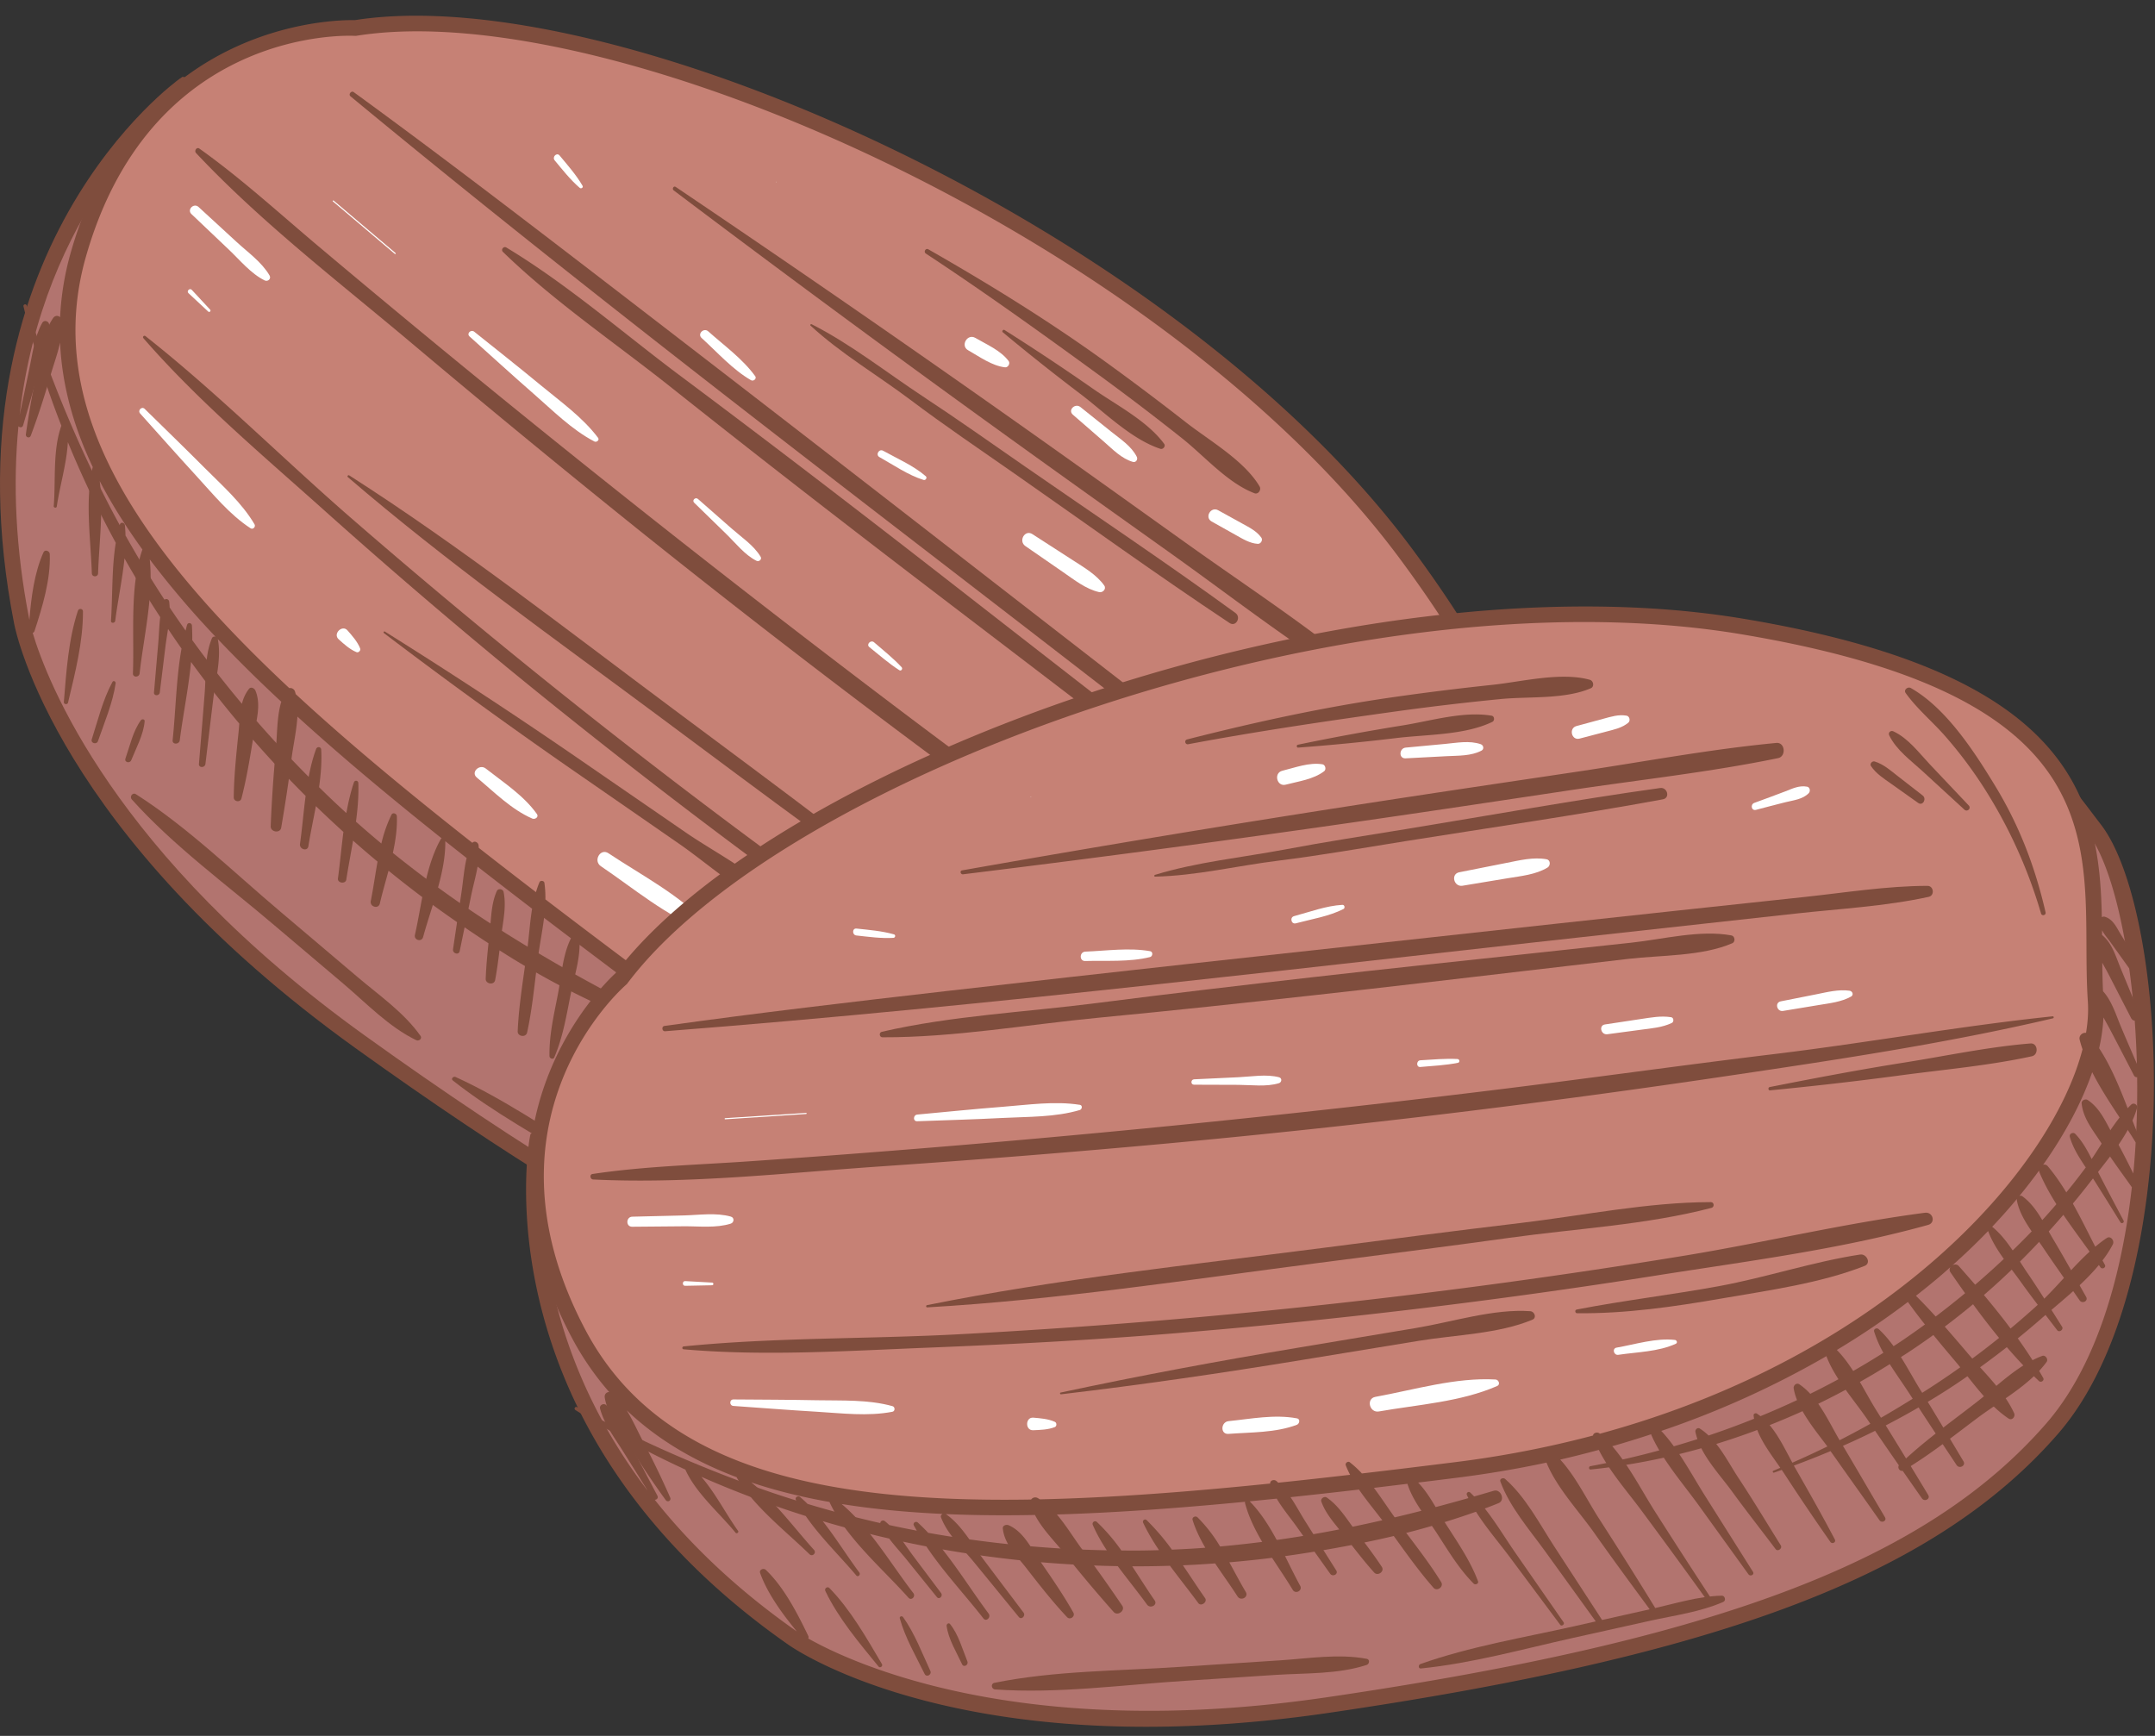 <svg xmlns="http://www.w3.org/2000/svg" xmlns:xlink="http://www.w3.org/1999/xlink" width="72" height="58" viewBox="0 0 72 58"><rect x="0" y="0" width="72" height="58" fill="#333333" stroke="none"/><defs><path id="7zlqc" d="M996.726 1379.794s1.305 6.838 11.313 14.024c10.008 7.187 17.2 10.75 23.81 10.183 6.608-.567 14.54-10.023 14.917-13.427.378-3.404 1.133-5.484-8.686-14.373-9.82-8.888-35.929-14.355-35.929-14.355s-7.88 5.467-5.425 17.948"/><path id="7zlqd" d="M1038.26 1376.005c-9.76-8.834-35.79-14.362-36.051-14.417l-.11-.023-.093.064c-.08.055-7.99 5.71-5.533 18.213.055.284 1.44 7.023 11.418 14.188 10.046 7.214 16.745 10.29 22.584 10.29.471 0 .938-.02 1.4-.06 6.568-.563 14.743-9.94 15.155-13.659l.052-.448c.382-3.232.657-5.567-8.823-14.148m8.312 14.086l-.052.452c-.206 1.863-3.093 6.04-6.786 9.206.135-.434.273-.867.381-1.308.123-.502.34-1.005.225-1.518-.021-.092-.162-.14-.225-.06-.325.413-.348.945-.455 1.452-.12.573-.19 1.153-.278 1.73-2.374 1.965-5.047 3.48-7.544 3.694-6.042.52-12.89-2.418-23.64-10.135-8.424-6.049-10.64-11.898-11.104-13.457.027-.01.05-.03.06-.062.26-.794.545-1.732.51-2.575-.005-.101-.16-.165-.21-.056-.303.674-.411 1.5-.471 2.258-.474-2.418-.548-4.57-.366-6.469.044.048.134.05.157-.033l.517-1.78c.15-.517.362-1.04.352-1.583-.003-.12-.169-.172-.23-.063-.263.473-.325 1.035-.436 1.56l-.32 1.522c.789-6.817 4.904-10.235 5.562-10.74 1.894.408 26.372 5.828 35.698 14.268 9.28 8.4 9.018 10.622 8.655 13.697"/><path id="7zlqe" d="M1007.867 1359.933s-6.987-.379-9.253 7.564 6.61 15.13 17.939 23.64c11.33 8.51 23.227 7.186 26.247 3.593 3.022-3.594 8.31-6.241.19-17.21-8.12-10.969-26.814-18.911-35.123-17.587"/><path id="7zlqa" d="M996.864 1359.526h50.689v43.315h-50.689z"/><path id="7zlqg" d="M1044.897 1392.859c2.668-2.885 4.969-6.492-1.693-15.491-7.948-10.738-26.637-19.063-35.349-17.695-.518-.014-7.268-.026-9.488 7.755a9.537 9.537 0 0 0-.359 2.171c-.063-.062-.17-.064-.233.028-.345.498-.411 1.194-.537 1.781a29.174 29.174 0 0 0-.373 2.1c-.015.108.126.152.165.045.248-.666.464-1.337.66-2.02.101-.35.238-.719.317-1.088.062 1.4.438 2.782 1.093 4.162l-.007.017c-.257 1.103-.061 2.406-.025 3.53.005.135.204.135.209 0 .031-.976.182-2.085.054-3.082.395.762.874 1.523 1.427 2.288-.433 1.233-.267 2.848-.317 4.138-.006.147.209.14.224 0 .128-1.175.47-2.592.338-3.808a30.465 30.465 0 0 0 2.198 2.584c-.045-.012-.097 0-.117.045-.242.57-.197 1.22-.245 1.833-.061.79-.127 1.581-.192 2.372-.011.14.2.136.217 0 .09-.742.177-1.483.268-2.224.077-.633.27-1.317.145-1.946a48.48 48.48 0 0 0 2.121 2.092c-.154.514-.133 1.114-.184 1.629a47.626 47.626 0 0 0-.17 2.53c-.009.198.317.25.351.048.13-.76.248-1.516.342-2.28.053-.437.17-.944.2-1.43 1.454 1.323 3.071 2.675 4.82 4.068a.071.071 0 0 0-.032.03c-.519.92-.63 2.173-.862 3.194-.041.177.225.252.273.075.272-1.006.759-2.153.741-3.205l.714.564c-.09.372-.116.77-.172 1.142l-.283 1.904c-.021.144.192.21.223.062l.387-1.876c.064-.31.155-.628.21-.946.594.463 1.203.933 1.822 1.407-.072.437-.1.888-.156 1.314-.118.921-.285 1.851-.326 2.78-.008.179.276.22.315.042.18-.824.253-1.678.364-2.514.058-.428.147-.872.202-1.316l.899.682c-.281.562-.318 1.262-.437 1.873-.133.688-.293 1.36-.281 2.065.001.078.125.126.16.043.295-.688.41-1.42.557-2.151.107-.529.286-1.072.288-1.612l1.038.782a35.076 35.076 0 0 0 2.51 1.72c-.337.843-.346 1.937-.48 2.801-.163 1.053-.3 2.108-.441 3.164-.013.1.155.122.176.024.244-1.13.486-2.258.705-3.392.142-.732.42-1.57.44-2.35.382.23.766.45 1.153.663-.239.77-.277 1.65-.377 2.43-.16 1.24-.33 2.48-.506 3.719-.014.092.125.136.144.04.214-1.136.431-2.27.662-3.401.163-.801.439-1.709.485-2.562.402.214.807.418 1.213.615-.005.009-.012.016-.015.026-.314.867-.358 1.876-.488 2.788-.134.937-.268 1.875-.4 2.813-.016.106.142.156.165.045l.602-2.92c.174-.843.442-1.732.455-2.598a30.68 30.68 0 0 0 5.702 2.038c-.322.758-.349 1.726-.487 2.513-.18 1.04-.345 2.084-.51 3.127-.023.149.196.217.23.064.244-1.077.487-2.154.713-3.235.158-.75.46-1.589.45-2.375a26.75 26.75 0 0 0 2.821.497c-.124.848-.181 1.7-.237 2.554-.055.843-.223 1.755-.044 2.587.03.14.218.117.259 0 .266-.76.218-1.64.266-2.437.053-.888.111-1.775.092-2.665.375.04.75.071 1.123.094.125.007.248.01.373.017a.143.143 0 0 0-.121.121c-.253 1.533-.464 3.117-.393 4.672.005.098.15.125.177.023.383-1.506.5-3.097.56-4.648.004-.09-.063-.146-.138-.165a21.2 21.2 0 0 0 1.654.005c-.263.601-.292 1.305-.388 1.95-.1.679-.17 1.36-.248 2.041-.012.113.175.137.198.027.145-.708.297-1.414.418-2.126.104-.618.29-1.263.219-1.887 0-.005-.003-.009-.004-.013.424-.02.84-.051 1.246-.095a.125.125 0 0 0-.043.038c-.324.498-.363 1.192-.466 1.773-.122.693-.224 1.39-.337 2.085-.025.154.198.223.238.066.184-.727.38-1.452.55-2.182.132-.565.344-1.134.247-1.712a.1.1 0 0 0-.068-.082c.365-.042.722-.094 1.069-.155a.181.181 0 0 0-.04.06c-.442 1.144-.51 2.483-.73 3.687-.019.107.137.154.166.045.315-1.196.823-2.447.909-3.686.005-.076-.03-.125-.08-.15 1.263-.24 2.391-.608 3.326-1.086-.268.87-.393 1.837-.574 2.664-.025.115.132.155.173.048.372-.97.923-2.062 1.123-3.127.304-.198.575-.413.817-.639-.041.147-.079.296-.12.441-.16.553-.325 1.104-.489 1.656-.046.155.183.212.238.065.19-.507.377-1.015.572-1.52.158-.41.381-.84.395-1.284.207-.235.423-.468.644-.703-.042.146-.078.294-.12.433a775.2 775.2 0 0 0-.47 1.57c-.06.199.23.268.302.084.202-.51.403-1.022.604-1.534.155-.397.373-.794.32-1.223l.11-.116c-.046.155-.052.33-.076.493l-.149 1.021c-.032.223.295.326.346.096l.232-1.07c.06-.273.169-.54.026-.798a.116.116 0 0 0-.083-.058m-1.03.335c-.426.447-.866.908-1.262 1.379a4.471 4.471 0 0 1-.767.707c-.07-.095-.24-.104-.308.012a3.94 3.94 0 0 0-.157.303c-3.552 2.175-11.757 2.84-20.51-1.972v-.009c-.01-.095-.135-.167-.207-.105a34.988 34.988 0 0 1-3.941-2.571 391.11 391.11 0 0 1-2.493-1.888 3.485 3.485 0 0 0-.033-.553c-.011-.073-.134-.09-.164-.022-.047.108-.084.22-.118.333-.651-.499-1.29-.993-1.911-1.48l-.006-.086c-.012-.098-.14-.165-.207-.081-2.182-1.717-4.17-3.366-5.904-4.97-.007-.03-.014-.06-.024-.088a.167.167 0 0 0-.19-.112c-5.33-4.982-8.183-9.549-6.794-14.416 2.004-7.03 7.69-7.381 8.805-7.381.097 0 .16.003.182.004l.028.001.027-.004c8.565-1.364 27.012 6.871 34.87 17.49 6.94 9.375 3.963 12.494 1.084 15.51"/><path id="7zlqh" d="M1033.805 1395.857c-2.168-1.612-4.527-3.002-6.752-4.54a215.26 215.26 0 0 1-6.486-4.663 223.952 223.952 0 0 1-12.845-10.353c-2.298-1.999-4.471-4.183-6.86-6.07-.049-.038-.111.022-.07.07 1.77 2.035 3.874 3.817 5.884 5.61a198.257 198.257 0 0 0 6.276 5.397 215.322 215.322 0 0 0 12.893 9.782c2.51 1.761 5.051 3.666 7.75 5.128.242.131.422-.204.21-.361"/><path id="7zlqi" d="M1028.903 1390.618c-1.519-1.466-3.384-2.646-5.062-3.922-1.775-1.35-3.564-2.677-5.35-4.008-3.564-2.654-7.08-5.41-10.824-7.805-.036-.023-.078.03-.045.059 3.303 2.841 6.876 5.373 10.37 7.972 1.745 1.297 3.484 2.601 5.241 3.882 1.814 1.322 3.596 2.874 5.553 3.974.094.053.198-.075.117-.152"/><path id="7zlqj" d="M1022.04 1389.062c-.819-.915-2.128-1.558-3.137-2.253l-3.276-2.255a176.859 176.859 0 0 0-6.768-4.452c-.034-.02-.06.03-.03.052a179.603 179.603 0 0 0 6.583 4.769l3.27 2.264c1.005.696 2.071 1.684 3.212 2.125.15.057.236-.15.145-.25"/><path id="7zlqk" d="M1041.425 1394.097c-2.46-1.926-5.057-3.66-7.548-5.546-2.563-1.941-5.167-3.83-7.733-5.768a470.636 470.636 0 0 1-19.38-15.45c-1.353-1.133-2.664-2.344-4.102-3.368-.088-.064-.182.072-.113.147 2.18 2.322 4.79 4.32 7.224 6.37 2.456 2.069 4.937 4.11 7.44 6.122a340.537 340.537 0 0 0 15.19 11.499c2.923 2.091 5.895 4.206 8.982 6.047.031.019.071-.029.04-.053"/><path id="7zlql" d="M1041.433 1388.053c-.982-.945-2.125-1.741-3.2-2.578l-3.372-2.628c-2.167-1.686-4.338-3.366-6.507-5.05a2953.084 2953.084 0 0 0-12.957-10.014c-2.51-1.926-5.022-3.843-7.579-5.705-.081-.06-.187.076-.108.14 8.535 7.057 17.397 13.734 26.146 20.524 1.251.97 2.505 1.939 3.758 2.909 1.176.91 2.328 1.912 3.593 2.695.18.111.38-.146.226-.293"/><path id="7zlqm" d="M1041.109 1381.099c-1.743-1.392-3.624-2.628-5.439-3.924-1.886-1.347-3.769-2.698-5.662-4.035a628.866 628.866 0 0 0-11.43-7.893c-.073-.05-.134.065-.067.116a629.83 629.83 0 0 0 11.082 8.174c1.837 1.326 3.683 2.64 5.528 3.955 1.88 1.341 3.725 2.774 5.676 4.012.242.153.543-.22.312-.405"/><path id="7zlqn" d="M1038.085 1375.255c-.511-.868-1.68-1.533-2.467-2.148a90.274 90.274 0 0 0-2.64-1.987c-1.914-1.386-3.91-2.617-5.96-3.789-.092-.053-.17.084-.083.142 1.93 1.271 3.812 2.62 5.678 3.981.975.71 1.936 1.44 2.88 2.19.752.597 1.521 1.494 2.42 1.836.128.049.236-.118.172-.225"/><path id="7zlqo" d="M1037.278 1379.481c-2.309-1.68-4.69-3.271-7.037-4.898-1.13-.783-2.254-1.58-3.402-2.335-1.222-.805-2.416-1.753-3.722-2.415-.028-.015-.062.023-.036.047 1.012.935 2.23 1.648 3.33 2.475 1.14.86 2.33 1.662 3.5 2.48 2.384 1.665 4.748 3.374 7.171 4.982.211.14.394-.191.196-.336"/><path id="7zlqp" d="M1034.896 1373.83c-.57-.773-1.599-1.295-2.377-1.84a77.871 77.871 0 0 0-2.956-1.963c-.045-.03-.102.04-.058.076a71.825 71.825 0 0 0 2.567 2.04c.821.618 1.718 1.53 2.697 1.853.088.028.185-.086.127-.165"/><path id="7zlqq" d="M1035.576 1384.69c-.62-.87-1.73-1.495-2.57-2.148l-2.875-2.236c-1.853-1.442-3.703-2.889-5.565-4.32a503.61 503.61 0 0 0-5.8-4.402c-1.924-1.434-3.793-3.077-5.85-4.315-.09-.054-.19.073-.113.147 1.721 1.674 3.785 3.063 5.662 4.56a505.021 505.021 0 0 0 5.733 4.488c1.857 1.437 3.727 2.859 5.594 4.284l2.768 2.115c.88.673 1.815 1.64 2.856 2.035.113.043.23-.11.16-.209"/><path id="7zlqr" d="M1016.996 1392.514c-.202-.105-.402-.21-.602-.317 0-.06 0-.122-.003-.183-.005-.081-.112-.095-.14-.019l-.033.108a53.82 53.82 0 0 1-3.449-2.003c.062-.432.144-.873.056-1.3-.02-.1-.181-.126-.225-.03-.154.344-.18.713-.212 1.086a38.825 38.825 0 0 1-3.262-2.358c.09-.413.149-.826.133-1.226-.003-.09-.135-.14-.18-.05a4.56 4.56 0 0 0-.337.962 34.648 34.648 0 0 1-.849-.73c.058-.433.094-.865.079-1.294-.004-.086-.12-.1-.147-.02-.112.332-.19.676-.253 1.026-.209-.19-.416-.384-.621-.581-.098-.094-.194-.19-.291-.284.06-.423.095-.844.072-1.254-.006-.1-.135-.113-.17-.023-.11.297-.187.612-.249.933a38.763 38.763 0 0 1-1.742-1.87c.063-.346.096-.695-.036-1.01-.032-.079-.15-.146-.218-.058-.119.153-.19.32-.234.496a37.49 37.49 0 0 1-1.66-2.128 6.312 6.312 0 0 0-.011-.488c-.006-.09-.134-.112-.161-.022-.02.064-.034.129-.05.193-.181-.256-.359-.513-.533-.774a2.106 2.106 0 0 0-.015-.19c-.01-.086-.103-.117-.156-.067-.459-.7-.893-1.416-1.304-2.148a4.297 4.297 0 0 0-.02-.34c-.01-.093-.139-.122-.168-.023-.003.005-.004.012-.005.017a35.252 35.252 0 0 1-.39-.733 42.927 42.927 0 0 1-2.717-6.604c-.022-.069-.125-.041-.108.03.33 1.352.756 2.683 1.265 3.987-.295.822-.184 1.83-.255 2.685-.006.058.093.073.102.014.1-.686.331-1.434.37-2.153a34.274 34.274 0 0 0 1.601 3.366c-.138.848-.104 1.776-.16 2.604-.007.092.13.087.142 0 .083-.664.239-1.382.309-2.084.376.666.775 1.32 1.194 1.962-.036.293-.041.596-.067.885l-.141 1.631c-.011.126.179.121.194 0l.186-1.515c.024-.196.059-.4.09-.606.147.22.298.44.45.657-.179 1.001-.193 2.078-.297 3.06-.016.154.22.15.239 0 .106-.842.293-1.736.376-2.614.513.706 1.051 1.393 1.612 2.06-.007.097-.014.195-.025.292-.074.724-.152 1.445-.16 2.173-.001.147.22.179.257.035.168-.649.276-1.305.384-1.966a37.278 37.278 0 0 0 1.76 1.882c-.071.541-.115 1.088-.188 1.603-.026.183.25.264.28.078.07-.435.166-.886.251-1.34.302.293.61.58.92.863-.068.521-.115 1.046-.183 1.554-.021.157.254.196.279.038.067-.429.152-.865.226-1.303.27.239.543.474.818.703-.08.447-.142.897-.226 1.315-.039.196.257.281.303.083.082-.353.19-.721.29-1.095.55.447 1.11.878 1.683 1.29.54.387 1.093.768 1.657 1.135-.041.395-.079.788-.093 1.186-.006.177.282.223.315.042.062-.33.105-.66.146-.992a27.585 27.585 0 0 0 3.395 1.854c-.127.617-.162 1.276-.24 1.886l-.354 2.789c-.01.078.127.098.14.018l.447-2.775c.094-.583.236-1.19.293-1.792.15.065.302.13.453.19.236.096.396-.293.173-.409"/><path id="7zlqs" d="M1020.048 1400.339c-.582-.533-1.31-.895-1.98-1.305l-1.46-.889.554-2.881c.171-.89.458-1.854.381-2.765-.006-.081-.132-.14-.173-.047-.368.835-.413 1.823-.54 2.72l-.407 2.86-.621-.379c-1.5-.915-2.982-1.939-4.583-2.67-.07-.032-.163.06-.09.118 1.348 1.064 2.89 1.897 4.352 2.793l2.263 1.385c.712.436 1.41.955 2.196 1.247.105.04.188-.114.108-.187"/><path id="7zlqt" d="M1041.266 1398.044c.115 0 .158.157.058.215-.685.403-1.602.52-2.417.632l-.02.062c-.17.566-.33 1.133-.492 1.7-.022.074-.132.043-.116-.032.121-.564.243-1.126.356-1.692l-.096.014c-.87.13-1.748.21-2.627.259a24.304 24.304 0 0 1-5.724-.377c-.103-.019-.206-.041-.31-.061-.09.429-.21.856-.296 1.267l-.02.087a27.59 27.59 0 0 0 4.843.568c1.032.03 2.17-.184 3.18-.004.16.028.13.251 0 .296-1.028.346-2.394.175-3.465.12a28.23 28.23 0 0 1-3.314-.367 22.906 22.906 0 0 1-1.319-.267c-.072.328-.146.654-.222.98.447.05.893.107 1.338.156.872.098 1.887.064 2.7.417.104.046.076.227-.033.247-.942.167-2.033-.142-2.977-.26-.374-.048-.75-.09-1.125-.138l-.2.858c-.038.166-.281.093-.251-.07l.15-.827c-.52-.07-1.038-.154-1.548-.277-.133-.032-.1-.235.032-.234.531 0 1.062.04 1.593.094.063-.343.126-.684.193-1.026a24.943 24.943 0 0 1-2.708-.834c-.209.9-.432 1.796-.644 2.695-.03.134-.221.074-.201-.056.142-.914.274-1.83.416-2.744l.008-.055a28.555 28.555 0 0 1-1.217-.505l-.016.06a77.956 77.956 0 0 1-.708 2.666c-.032.11-.182.062-.166-.046.14-.913.306-1.821.477-2.73l.022-.128c-.083-.038-.167-.074-.25-.114-.035-.016-.01-.075.026-.06l.238.09c.078-.476.136-.998.323-1.445-.443-.191-.88-.397-1.31-.616-.043.453-.177.914-.256 1.343-.16.868-.36 1.729-.541 2.593-.025.119-.228.092-.212-.029.096-.79.175-1.583.284-2.371.078-.553.092-1.213.265-1.78a21.978 21.978 0 0 1-3.153-2.059c-.05-.04.016-.123.068-.088 1.029.678 2.1 1.293 3.203 1.838.036-.076.075-.15.119-.22.045-.07.163-.063.185.024.029.12.044.244.05.368.487.232.98.45 1.48.655.022-.032.044-.064.068-.095.034-.042.107-.016.119.032.012.048.02.098.027.148.414.164.831.319 1.252.463.053-.128.114-.248.189-.356.057-.084.206-.084.231.03.035.155.046.317.043.481.888.287 1.792.526 2.707.715.07-.253.154-.498.27-.724.043-.085.161-.038.167.045.016.25-.003.502-.039.756l.225.044c1.885.338 3.82.469 5.734.405.929-.031 1.856-.13 2.772-.277l.032-.006c.069-.38.144-.765.324-1.104.05-.096.202-.05.201.055 0 .335-.087.662-.189.985.731-.155 1.483-.397 2.214-.39m-15.232 1.155c.058-.45.103-.963.223-1.423a24.554 24.554 0 0 1-1.11-.425c-.033.478-.202.972-.327 1.428.4.148.806.288 1.214.42m3.192.735c.082-.403.14-.833.227-1.254a25.556 25.556 0 0 1-2.644-.714c-.072.468-.225.944-.329 1.375.897.274 1.807.51 2.724.704l.022-.111"/><path id="7zlqu" d="M1010.05 1393.611c-.554-.783-1.381-1.353-2.108-1.97-.85-.72-1.7-1.443-2.552-2.162-1.574-1.326-3.113-2.836-4.85-3.944-.112-.07-.219.084-.137.176 1.4 1.559 3.177 2.853 4.77 4.21l2.31 1.956c.765.65 1.514 1.438 2.425 1.878.085.04.208-.05.142-.144"/><path id="7zlqv" d="M998.603 1379.406c-.32.97-.386 2.038-.47 3.051-.007.08.121.096.14.02.235-.99.503-2.026.499-3.048 0-.1-.138-.114-.169-.023"/><path id="7zlqw" d="M999.756 1381.787c-.321.594-.484 1.273-.69 1.915-.043.133.164.188.208.057.218-.63.491-1.266.59-1.927.01-.061-.074-.11-.108-.045"/><path id="7zlqx" d="M1000.708 1383.064c-.265.363-.37.861-.517 1.282-.043.125.147.172.194.054.167-.414.41-.854.448-1.302.006-.074-.09-.082-.125-.034"/><path id="7zlqy" d="M1031.284 1395.349c-1.305-.925-2.789-1.632-4.126-2.52-1.34-.89-2.618-1.867-3.964-2.744-.06-.04-.128.05-.077.1 1.158 1.142 2.484 2.096 3.828 3.01 1.315.893 2.709 1.917 4.18 2.53.23.094.334-.252.159-.376"/><path id="7zlqz" d="M1040.266 1394.232c-1.099-.903-2.336-1.671-3.5-2.488a115.36 115.36 0 0 0-3.78-2.522c-.053-.034-.118.048-.068.088a120.31 120.31 0 0 0 3.389 2.6c1.215.89 2.416 1.871 3.697 2.663.204.126.456-.182.262-.34"/><path id="7zlqA" d="M1045.62 1382.904c-.032-.107-.218-.127-.237 0-.096.646-.019 1.304-.05 1.956a14.48 14.48 0 0 1-.288 2.267 16.295 16.295 0 0 1-1.515 4.224c-.047.09.083.167.135.08.799-1.329 1.38-2.693 1.718-4.211.293-1.308.624-3.008.237-4.316"/><path id="7zlqB" d="M1044.191 1383.54c-.035-.091-.162-.099-.194 0-.17.52-.06 1.107-.028 1.647l.115 1.89c.008.128.2.131.202 0l.017-1.89c.005-.546.085-1.132-.112-1.647"/><path id="7zlqC" d="M1043.268 1384.73c-.044-.306-.067-.617-.216-.892-.042-.077-.183-.068-.198.025-.051.3.019.588.074.884l.208 1.097c.035.187.307.104.28-.077l-.148-1.037"/><path id="7zlqD" d="M1005.007 1368.206c-.258-.446-.727-.776-1.102-1.122l-1.27-1.168c-.16-.147-.396.088-.238.237l1.25 1.188c.37.35.735.802 1.197 1.029.103.051.226-.055.163-.164"/><path id="7zlqE" d="M1003.021 1369.346l-.613-.661c-.069-.075-.185.041-.111.11l.66.615c.043.039.103-.022.064-.064"/><path id="7zlqF" d="M1004.504 1376.518c-.428-.726-1.087-1.302-1.677-1.895-.657-.66-1.327-1.307-1.991-1.96-.1-.1-.246.05-.153.153.623.693 1.241 1.393 1.872 2.08.565.614 1.113 1.297 1.816 1.754.083.055.18-.05.133-.132"/><path id="7zlqG" d="M1009.217 1367.456l-2.07-1.754c-.018-.015-.044.01-.026.026l2.07 1.755c.018.015.045-.011.026-.027"/><path id="7zlqH" d="M1015.982 1373.628c-.515-.684-1.244-1.202-1.9-1.744-.737-.61-1.49-1.202-2.236-1.8-.11-.09-.267.06-.158.158.71.635 1.413 1.28 2.13 1.906.644.56 1.28 1.207 2.041 1.603.072.037.18-.046.123-.123"/><path id="7zlqI" d="M1021.412 1377.6c-.228-.38-.645-.655-.973-.945-.374-.327-.746-.655-1.119-.983-.086-.076-.21.045-.126.126l1.065 1.038c.313.304.622.704 1.015.901.086.043.193-.047.138-.138"/><path id="7zlqJ" d="M1026.124 1381.293c-.28-.303-.61-.562-.92-.832-.11-.095-.27.07-.16.159.328.262.649.547 1.003.773.063.04.125-.048.077-.1"/><path id="7zlqK" d="M1032.229 1385.253c-.21-.279-.487-.457-.768-.657l-.992-.706c-.178-.127-.34.163-.17.29l.927.684c.283.208.548.43.885.543.08.028.173-.08.118-.154"/><path id="7zlqL" d="M1037.138 1388.764c-.228-.294-.568-.485-.876-.683l-1.025-.66c-.18-.116-.338.164-.166.283l1.005.695c.302.208.603.442.96.54.11.03.162-.098.102-.175"/><path id="7zlqM" d="M1015.462 1365.204c-.213-.365-.497-.685-.766-1.009-.095-.114-.258.05-.163.164.264.318.522.647.835.917.05.043.13-.011.094-.072"/><path id="7zlqN" d="M1021.23 1371.566c-.417-.576-1.04-1.024-1.567-1.495-.15-.134-.372.085-.222.222.524.476 1.036 1.056 1.652 1.411.082.047.2-.053.138-.138"/><path id="7zlqO" d="M1026.93 1374.911c-.412-.356-.95-.587-1.423-.85-.139-.078-.263.135-.124.212.474.264.954.601 1.475.763.069.021.13-.075.073-.125"/><path id="7zlqP" d="M1032.894 1378.564c-.258-.363-.675-.604-1.045-.843l-1.356-.875c-.253-.163-.477.233-.233.4l1.256.868c.372.256.763.57 1.21.67.115.026.248-.106.168-.22"/><path id="7zlqQ" d="M1040.837 1382.865c-.158-.219-.392-.29-.634-.393-.339-.142-.674-.294-1.011-.442-.137-.06-.258.129-.12.207.294.166.59.33.883.5.243.14.478.33.769.324.09-.001.173-.113.113-.196"/><path id="7zlqR" d="M1021.938 1365.072c-.01 0-.01.015 0 .015s.01-.015 0-.015"/><path id="7zlqS" d="M1029.7 1371.064c-.27-.359-.733-.552-1.113-.774-.267-.156-.51.262-.241.413.385.216.787.517 1.234.57.1.01.18-.129.12-.209"/><path id="7zlqT" d="M1033.981 1374.263c-.18-.358-.546-.592-.853-.838l-1.03-.825c-.177-.141-.43.1-.254.254l1.048.911c.292.255.579.557.959.668.101.03.174-.083.13-.17"/><path id="7zlqU" d="M1038.142 1376.963c-.158-.22-.397-.337-.63-.466l-.813-.449c-.244-.135-.462.238-.219.375.27.15.54.302.81.454.233.13.463.276.732.294.1.007.18-.125.12-.208"/><path id="7zlqV" d="M1008.033 1380.666c-.088-.225-.266-.424-.423-.603-.178-.203-.497.115-.296.296.177.16.372.339.596.43.068.03.15-.056.123-.123"/><path id="7zlqW" d="M1013.938 1386.197c-.444-.622-1.112-1.05-1.707-1.518-.21-.167-.513.124-.3.3.583.486 1.152 1.066 1.853 1.371.09.04.227-.05.154-.153"/><path id="7zlqX" d="M1019.621 1389.883c-.906-.98-2.187-1.638-3.293-2.375-.27-.18-.518.253-.253.433 1.099.742 2.186 1.67 3.433 2.136.115.043.186-.115.113-.194"/><path id="7zlqY" d="M1024.84 1393.107c-.405-.493-1.055-.814-1.58-1.17-.133-.09-.252.122-.125.213.516.368 1.039.86 1.64 1.07.07.023.104-.067.066-.113"/><path id="7zlqZ" d="M1022.5 1413.744s5.68 4.013 17.864 2.226c12.185-1.787 19.832-4.223 24.195-9.227 4.363-5.004 3.516-17.324 1.427-20.036-2.088-2.713-2.986-4.735-16.215-4.304-13.228.43-35.81 14.651-35.81 14.651s-1.88 9.414 8.54 16.69"/><path id="7zlqb" d="M1013.577 1382.082h54.386v34.613h-54.386z"/><path id="7zlqab" d="M1049.76 1382.14c-13.148.429-35.714 14.549-35.94 14.691l-.096.06-.022.11c-.019.096-1.793 9.667 8.645 16.957.235.166 5.904 4.053 18.053 2.271 12.231-1.794 19.185-4.238 23.387-8.298.34-.328.661-.667.966-1.017 4.336-4.973 3.72-17.405 1.438-20.368-.093-.12-.184-.24-.274-.359-1.966-2.59-3.386-4.463-16.157-4.047m15.74 4.364l.276.362c1.143 1.484 1.962 6.497 1.499 11.343-.203-.406-.404-.814-.632-1.206-.26-.448-.452-.96-.892-1.25-.078-.05-.212.013-.202.114.053.524.404.923.68 1.361.31.495.661.962.998 1.44-.346 3.063-1.22 6.012-2.868 7.902-3.987 4.574-10.951 7.221-24.035 9.14-10.255 1.504-15.905-1.165-17.32-1.965a.098.098 0 0 0 .001-.086c-.363-.752-.809-1.625-1.419-2.207-.073-.07-.23-.008-.19.105.25.696.744 1.365 1.226 1.953-2.016-1.412-3.562-2.908-4.747-4.4.064.003.13-.059.09-.134l-.862-1.64c-.25-.477-.46-1-.845-1.385-.084-.084-.24-.006-.209.115.139.523.484.97.768 1.426l.825 1.318c-4.157-5.454-3.567-10.775-3.444-11.597 1.646-1.022 23.017-14.14 35.579-14.549 12.5-.407 13.852 1.374 15.723 3.84"/><path id="7zlqac" d="M1016.753 1391.698s-5.29 4.586-1.415 11.878c3.876 7.292 15.245 6.293 29.299 4.54 14.053-1.754 21.698-10.979 21.38-15.666-.316-4.687 1.654-10.269-11.794-12.517-13.448-2.247-32.408 5.035-37.47 11.765"/><path id="7zlqad" d="M1066.224 1389.647c-.08-3.93-.924-8.127-11.958-9.971-13.164-2.201-32.386 4.802-37.706 11.845-.383.35-5.25 5.035-1.452 12.179a9.54 9.54 0 0 0 1.246 1.811c-.089 0-.166.072-.149.183.097.598.532 1.145.849 1.655.375.605.768 1.194 1.187 1.77.064.089.196.022.151-.082a28.685 28.685 0 0 0-.926-1.913c-.17-.323-.328-.682-.527-1.003 1.015.965 2.245 1.697 3.673 2.235a.073.073 0 0 0 .006.017c.58.973 1.624 1.774 2.429 2.558.097.094.241-.045.15-.145-.653-.724-1.314-1.627-2.097-2.256.812.274 1.685.488 2.613.654.543 1.189 1.782 2.236 2.64 3.2.098.11.249-.044.162-.156-.723-.935-1.458-2.194-2.396-2.976 1.055.169 2.18.276 3.372.331-.041.023-.07.067-.052.114.22.579.704 1.015 1.094 1.488.504.613 1.004 1.228 1.506 1.842.09.109.238-.042.156-.15-.45-.596-.9-1.192-1.348-1.788-.383-.51-.719-1.136-1.246-1.501.95.042 1.946.05 2.978.03.245.478.675.895.996 1.3a47.768 47.768 0 0 0 1.632 1.94c.13.149.401-.041.286-.21a48.305 48.305 0 0 0-1.335-1.878c-.265-.352-.532-.798-.847-1.168 1.964-.059 4.064-.211 6.29-.425a.072.072 0 0 0-.003.046c.264 1.021 1.053 2 1.593 2.897.094.156.337.025.249-.136-.501-.914-.947-2.077-1.688-2.822l.904-.09c.193.33.45.634.669.94l1.116 1.568c.084.118.284.018.203-.11l-1.022-1.62c-.169-.267-.324-.56-.505-.827.749-.079 1.513-.164 2.287-.254.251.365.542.71.799 1.054.554.745 1.078 1.53 1.692 2.228.118.134.351-.034.256-.189-.442-.719-.981-1.384-1.48-2.063-.255-.347-.5-.73-.768-1.087l1.12-.135c.187.6.646 1.13.984 1.652.382.588.733 1.183 1.229 1.682.055.055.177.004.145-.08-.264-.701-.69-1.307-1.09-1.936-.29-.455-.537-.97-.91-1.36.426-.052.855-.105 1.288-.16a35.266 35.266 0 0 0 3-.506c.342.84 1.093 1.634 1.596 2.349.613.87 1.245 1.727 1.876 2.584.06.081.196-.02.144-.105a159.672 159.672 0 0 0-1.845-2.933c-.405-.625-.786-1.421-1.311-1.996.434-.1.862-.209 1.288-.324.362.72.945 1.38 1.413 2.01a281.075 281.075 0 0 1 2.214 3.03c.055.075.185.01.131-.072a253.443 253.443 0 0 1-1.881-2.909c-.438-.69-.868-1.534-1.427-2.182.439-.124.871-.259 1.3-.4.002.01.003.02.007.03.375.843 1.042 1.599 1.582 2.346l1.66 2.302c.064.087.212.014.152-.082l-1.59-2.52c-.46-.728-.884-1.554-1.474-2.187a30.632 30.632 0 0 0 5.517-2.498c.292.77.944 1.485 1.392 2.147.59.875 1.195 1.74 1.8 2.605.086.124.29.02.21-.113a210.61 210.61 0 0 0-1.73-2.824c-.407-.65-.771-1.463-1.323-2.022a26.655 26.655 0 0 0 2.375-1.604c.498.696 1.048 1.349 1.6 2.003.544.645 1.056 1.419 1.762 1.892.118.08.238-.067.186-.18-.335-.732-.98-1.332-1.497-1.939-.578-.676-1.152-1.355-1.783-1.982.298-.232.59-.47.874-.713.095-.082.186-.165.28-.247a.145.145 0 0 0-.003.172c.88 1.279 1.827 2.565 2.956 3.634.071.068.195-.014.143-.105-.768-1.351-1.788-2.577-2.82-3.736-.058-.066-.146-.06-.213-.022a21.468 21.468 0 0 0 1.195-1.146c.227.615.694 1.142 1.073 1.673.397.557.82 1.096 1.235 1.64.07.09.222-.022.162-.117-.386-.61-.766-1.224-1.174-1.82-.352-.518-.665-1.112-1.15-1.511-.003-.004-.008-.005-.012-.007.293-.309.569-.62.831-.935a.112.112 0 0 0-.004.057c.111.584.564 1.11.893 1.6.393.584.803 1.157 1.203 1.736.089.127.297.023.217-.118-.371-.651-.733-1.31-1.117-1.954-.296-.497-.538-1.055-1.009-1.403a.1.1 0 0 0-.105-.012c.233-.284.454-.57.661-.854 0 .023.004.047.013.07.475 1.13 1.355 2.141 2.03 3.16.06.091.206.017.152-.082-.603-1.08-1.104-2.333-1.902-3.284-.05-.059-.109-.07-.16-.052.741-1.051 1.298-2.102 1.64-3.095.41.813.99 1.595 1.434 2.317.06.1.202.019.157-.087-.404-.956-.765-2.126-1.36-3.031.082-.354.128-.697.145-1.028.073.135.149.268.22.402.268.508.531 1.02.796 1.53.074.144.278.026.216-.117-.215-.497-.432-.993-.642-1.492-.171-.406-.307-.87-.605-1.2-.015-.312-.021-.63-.025-.953.071.135.148.266.214.395l.75 1.457c.095.184.351.032.276-.15l-.629-1.523c-.163-.394-.282-.832-.618-1.104v-.159c.074.144.19.273.286.407l.601.839c.13.182.439.03.315-.172l-.574-.931c-.146-.238-.254-.507-.535-.593a.118.118 0 0 0-.1.016m-.514.952c.003.617.005 1.255.047 1.87.021.32 0 .67-.061 1.041-.117-.02-.246.092-.214.224.026.11.06.218.096.327-1.048 4.035-6.493 10.218-16.126 12.843l-.008-.007c-.072-.062-.211-.027-.22.067a34.784 34.784 0 0 1-4.62.891c-1.055.132-2.089.258-3.102.376a3.413 3.413 0 0 0-.407-.376c-.059-.045-.159.03-.133.1.041.109.091.215.146.321-.814.093-1.617.183-2.402.264-.02-.019-.04-.04-.063-.058-.077-.062-.215-.02-.205.086-2.76.282-5.334.477-7.694.528-.026-.015-.052-.032-.078-.046a.168.168 0 0 0-.215.052c-7.288.121-12.507-1.18-14.882-5.648-3.428-6.453.42-10.659 1.222-11.434.07-.067.117-.109.134-.124l.02-.018.017-.022c5.22-6.938 24.203-13.84 37.218-11.664 11.493 1.922 11.512 6.235 11.53 10.407"/><path id="7zlqae" d="M1060.319 1399.52c-2.678.349-5.34.989-8.007 1.429a222.97 222.97 0 0 1-24.322 2.634c-3.04.16-6.118.1-9.145.403-.062.006-.065.092-.002.097 2.685.235 5.435.054 8.125-.053 2.755-.11 5.509-.254 8.257-.48a215 215 0 0 0 16.06-1.924c3.028-.479 6.177-.875 9.133-1.699.265-.074.162-.44-.1-.406"/><path id="7zlqaf" d="M1053.162 1399.165c-2.11.002-4.27.449-6.363.698-2.212.263-4.42.551-6.63.836-4.403.567-8.845 1.03-13.2 1.909-.04.008-.034.076.009.074 4.347-.252 8.674-.915 12.99-1.474 2.155-.28 4.311-.55 6.463-.85 2.222-.31 4.58-.432 6.752-1.001.104-.028.09-.192-.021-.192"/><path id="7zlqag" d="M1047.134 1402.81c-1.223-.089-2.61.359-3.819.56l-3.92.655c-2.665.445-5.317.937-7.958 1.503-.038.008-.023.062.014.058 2.692-.317 5.37-.707 8.044-1.146l3.924-.643c1.205-.198 2.657-.23 3.784-.705.147-.063.067-.271-.069-.281"/><path id="7zlqah" d="M1064.584 1392.957c-3.104.325-6.177.882-9.277 1.258-3.19.386-6.374.837-9.563 1.226a469.706 469.706 0 0 1-24.66 2.357c-1.758.124-3.541.165-5.286.427-.109.016-.082.18.02.184 3.18.156 6.443-.221 9.614-.438a415.2 415.2 0 0 0 9.6-.768 340.212 340.212 0 0 0 18.903-2.286c3.554-.527 7.16-1.071 10.657-1.893.035-.009.03-.07-.008-.067"/><path id="7zlqai" d="M1060.398 1388.598c-1.363.003-2.737.225-4.09.37l-4.25.455c-2.728.292-5.455.592-8.183.89-5.424.59-10.848 1.181-16.27 1.802-3.14.36-6.276.726-9.408 1.164-.1.013-.082.184.02.177 11.035-.857 22.041-2.213 33.044-3.41 1.575-.172 3.148-.347 4.722-.52 1.477-.163 3.001-.243 4.455-.56.207-.044.172-.368-.04-.368"/><path id="7zlqaj" d="M1055.349 1383.823c-2.22.21-4.43.629-6.635.958-2.291.342-4.583.68-6.873 1.034a634.445 634.445 0 0 0-13.697 2.266c-.086.016-.051.14.032.131a630.578 630.578 0 0 0 13.643-1.823c2.24-.324 4.48-.662 6.719-.998 2.284-.342 4.605-.594 6.867-1.06.28-.057.238-.535-.056-.508"/><path id="7zlqak" d="M1049.118 1381.713c-.97-.269-2.272.065-3.264.17-1.095.116-2.188.251-3.278.407-2.338.333-4.628.834-6.915 1.416-.103.027-.065.18.038.16 2.269-.426 4.56-.764 6.846-1.083a87.214 87.214 0 0 1 3.592-.426c.954-.093 2.13.017 3.013-.361.127-.055.089-.25-.032-.283"/><path id="7zlqal" d="M1051.466 1385.329c-2.826.395-5.642.906-8.46 1.367-1.355.222-2.717.43-4.067.685-1.437.271-2.954.42-4.352.85-.031.01-.03.06.006.059 1.377-.03 2.747-.364 4.112-.533 1.416-.175 2.829-.425 4.238-.65 2.87-.458 5.757-.873 8.615-1.4.25-.046.152-.412-.092-.378"/><path id="7zlqam" d="M1045.837 1382.913c-.947-.161-2.05.179-2.988.327a77.459 77.459 0 0 0-3.487.643c-.053.01-.045.1.01.096a72.514 72.514 0 0 0 3.263-.317c1.019-.126 2.297-.094 3.225-.543.083-.04.074-.19-.023-.206"/><path id="7zlqan" d="M1053.848 1390.254c-1.05-.194-2.282.128-3.338.242l-3.619.39c-2.334.25-4.668.495-7 .76-2.411.275-4.82.556-7.226.865-2.38.306-4.864.423-7.202.963-.103.023-.086.183.02.184 2.4.008 4.848-.427 7.236-.656 2.415-.23 4.826-.49 7.238-.756 2.333-.257 4.664-.534 6.995-.806 1.153-.135 2.306-.27 3.458-.403 1.102-.128 2.445-.082 3.468-.522.11-.047.089-.24-.03-.261"/><path id="7zlqao" d="M1045.906 1408.81a82.54 82.54 0 0 1-.653.19c-.043-.043-.085-.088-.13-.13-.059-.055-.145.01-.112.084.015.034.034.067.05.101-1.29.366-2.577.69-3.87.956-.256-.353-.502-.728-.862-.975-.083-.057-.217.036-.182.135.127.355.364.64.599.93a38.689 38.689 0 0 1-3.982.57 4.934 4.934 0 0 0-.754-.974c-.065-.062-.194-.006-.164.09.098.318.25.625.424.926-.37.028-.743.048-1.116.064a7.672 7.672 0 0 0-.842-.985c-.06-.06-.155.011-.118.088.149.316.331.618.529.914a30.63 30.63 0 0 1-.85.014c-.136 0-.271-.002-.407-.003a6.358 6.358 0 0 0-.817-.952c-.073-.067-.176.013-.137.1.126.292.288.572.467.846a38.434 38.434 0 0 1-2.551-.135c-.194-.292-.412-.566-.726-.702-.077-.033-.209 0-.197.11.021.194.086.363.175.52a37.252 37.252 0 0 1-2.668-.377 6.298 6.298 0 0 0-.347-.343c-.068-.061-.175.011-.132.097.03.058.066.115.097.173-.307-.059-.614-.12-.919-.187a2.16 2.16 0 0 0-.143-.127c-.066-.053-.155-.012-.158.061a36.161 36.161 0 0 1-2.428-.64 4.503 4.503 0 0 0-.25-.231c-.072-.06-.184.01-.138.1l.01.017a35.675 35.675 0 0 1-.79-.256 42.7 42.7 0 0 1-6.534-2.864c-.063-.034-.117.058-.056.096a31.68 31.68 0 0 0 3.674 1.991c.358.796 1.137 1.445 1.678 2.11.037.045.118-.014.084-.062-.404-.562-.756-1.262-1.228-1.807 1.135.499 2.3.936 3.488 1.31.487.707 1.155 1.35 1.688 1.985.06.071.156-.028.102-.099-.4-.535-.785-1.16-1.222-1.714.733.217 1.473.411 2.22.581.177.237.384.459.566.683l1.028 1.273c.08.098.213-.037.14-.135l-.916-1.22c-.118-.158-.235-.329-.356-.498.26.056.52.109.78.16.565.844 1.301 1.629 1.908 2.408.095.122.262-.045.171-.166-.507-.68-.992-1.453-1.54-2.143.857.152 1.721.272 2.587.363.063.074.125.15.186.226.447.574.891 1.146 1.39 1.676.1.106.282-.024.209-.154-.329-.583-.706-1.132-1.086-1.682.856.074 1.714.116 2.57.131.325.439.673.863.977 1.284.108.15.364.016.256-.139-.25-.361-.495-.752-.75-1.139.422.001.842-.005 1.262-.018.312.422.642.833.945 1.246.094.127.319-.036.227-.167-.249-.355-.49-.728-.74-1.095.36-.016.718-.037 1.077-.063.251.378.519.745.748 1.103.108.168.38.025.275-.15-.185-.311-.363-.651-.55-.99.705-.06 1.408-.14 2.105-.242a43.014 43.014 0 0 0 1.98-.335c.244.312.49.623.755.918.118.133.357-.035.256-.188-.184-.28-.382-.549-.582-.816a27.438 27.438 0 0 0 3.728-1.027c.336.533.768 1.031 1.135 1.524l1.679 2.254c.047.063.158-.018.113-.084l-1.603-2.309c-.336-.484-.655-1.02-1.03-1.493.154-.057.306-.116.458-.178.236-.095.081-.486-.16-.414"/><path id="7zlqap" d="M1053.524 1412.314c-.789.021-1.564.267-2.33.439l-1.667.374-1.599-2.458c-.494-.76-.955-1.653-1.642-2.255-.061-.054-.193-.01-.158.087.315.856.967 1.598 1.497 2.332l1.69 2.341-.71.16c-1.713.385-3.49.678-5.149 1.265-.072.026-.074.157.016.148 1.71-.172 3.396-.645 5.07-1.018.862-.191 1.726-.383 2.588-.576.815-.18 1.677-.293 2.445-.629.103-.045.057-.213-.051-.21"/><path id="7zlqaq" d="M1067.207 1395.906c.083-.078.223.004.192.115-.214.767-.793 1.49-1.302 2.136l.029.059c.27.524.547 1.044.823 1.565.037.069-.064.123-.105.057-.303-.489-.607-.979-.916-1.464l-.06.076a28.56 28.56 0 0 1-1.711 2.013 24.305 24.305 0 0 1-4.381 3.709c-.087.058-.177.114-.265.171.233.371.442.762.664 1.119l.047.075a27.691 27.691 0 0 0 3.88-2.958c.762-.696 1.434-1.641 2.284-2.213.135-.09.268.09.205.212-.5.964-1.601 1.79-2.409 2.496a28.43 28.43 0 0 1-2.64 2.041c-.372.255-.75.494-1.134.724.175.286.347.573.52.86.356-.275.716-.544 1.07-.818.696-.536 1.403-1.267 2.233-1.577.107-.04.212.11.148.2-.563.775-1.562 1.311-2.324 1.883-.301.226-.602.456-.905.684l.451.755c.087.146-.137.263-.23.125-.154-.234-.31-.467-.465-.7-.423.311-.854.611-1.305.878-.118.07-.236-.1-.14-.192.383-.369.793-.71 1.212-1.04-.192-.29-.383-.58-.572-.872a25.15 25.15 0 0 1-2.527 1.283c.473.792.933 1.593 1.405 2.387.07.118-.108.207-.184.1-.531-.757-1.071-1.508-1.603-2.265l-.033-.045c-.404.17-.812.331-1.225.483l.03.054c.457.799.91 1.598 1.338 2.412.053.1-.089.17-.15.082a80.328 80.328 0 0 1-1.55-2.296l-.073-.108c-.087.03-.172.063-.259.092-.036.012-.06-.048-.024-.062l.235-.1c-.274-.397-.595-.814-.77-1.264-.452.17-.908.325-1.37.467.283.355.507.78.747 1.144.487.737.94 1.495 1.408 2.243.065.102-.1.224-.172.127-.478-.636-.971-1.261-1.44-1.905-.327-.452-.775-.937-1.042-1.465-1.206.34-2.44.58-3.697.71-.064.007-.074-.098-.013-.11a29.698 29.698 0 0 0 3.58-.905c-.027-.08-.05-.16-.067-.24-.016-.082.074-.16.15-.111.104.066.2.144.29.23a27.376 27.376 0 0 0 1.52-.56 1.646 1.646 0 0 1-.016-.114c-.006-.054.065-.086.107-.06.042.027.082.057.123.088.411-.17.819-.348 1.221-.537-.05-.13-.09-.259-.111-.388-.017-.1.09-.204.188-.14a2 2 0 0 1 .364.318 25.884 25.884 0 0 0 2.444-1.37 3.728 3.728 0 0 1-.308-.707c-.028-.092.09-.14.152-.084.183.168.346.363.496.57l.192-.124a27.417 27.417 0 0 0 4.408-3.696 22.01 22.01 0 0 0 1.802-2.126l.02-.026c-.216-.323-.428-.652-.533-1.02-.03-.105.11-.177.183-.101.232.241.396.538.547.84.418-.62.792-1.317 1.323-1.82m-10.153 11.423c-.272-.364-.597-.764-.83-1.179-.363.164-.73.32-1.1.466.31.367.533.84.76 1.255.393-.172.783-.353 1.17-.542m2.789-1.69c-.22-.347-.475-.698-.704-1.06a25.37 25.37 0 0 1-2.39 1.324c.271.387.49.835.713 1.218.834-.426 1.65-.89 2.442-1.387l-.061-.096"/><path id="7zlqar" d="M1041.666 1414.425c-.942-.178-1.933-.013-2.883.049-1.112.073-2.224.143-3.336.218-2.053.14-4.206.124-6.225.535-.13.026-.099.212.024.22 2.089.148 4.264-.154 6.352-.288 1.006-.063 2.012-.13 3.017-.197 1.002-.065 2.086-.018 3.047-.334.09-.03.116-.181.004-.203"/><path id="7zlqas" d="M1023.576 1412.161c.442.92 1.136 1.736 1.778 2.523.05.062.153-.015.113-.083-.517-.876-1.042-1.807-1.754-2.54-.069-.072-.179.014-.137.1"/><path id="7zlqat" d="M1026.063 1413.074c.18.65.534 1.252.83 1.857.062.126.25.022.19-.103-.28-.605-.523-1.252-.91-1.797-.036-.05-.13-.028-.11.043"/><path id="7zlqau" d="M1027.627 1413.324c.06.447.33.878.517 1.283.055.12.224.021.177-.096-.167-.414-.298-.9-.58-1.25-.047-.056-.122.005-.114.063"/><path id="7zlqav" d="M1058.15 1400.916c-1.58.242-3.137.765-4.716 1.056-1.58.29-3.178.476-4.755.782-.071.013-.058.124.014.124 1.626.017 3.242-.218 4.841-.495 1.566-.272 3.28-.504 4.763-1.086.231-.091.066-.413-.146-.38"/><path id="7zlqaw" d="M1063.84 1393.864c-1.419.115-2.841.421-4.246.643-1.496.237-2.982.52-4.468.814-.06.012-.052.117.012.11a120.3 120.3 0 0 0 4.241-.485c1.493-.204 3.037-.333 4.507-.654.235-.052.202-.448-.047-.428"/><path id="7zlqax" d="M1059.84 1381.988c-.098-.055-.246.06-.172.165.379.531.89.951 1.32 1.441a14.49 14.49 0 0 1 1.364 1.832 16.253 16.253 0 0 1 1.84 4.094c.027.097.174.062.152-.037-.347-1.51-.875-2.897-1.684-4.225-.696-1.145-1.636-2.599-2.82-3.27"/><path id="7zlqay" d="M1059.26 1383.435c-.09-.042-.186.04-.14.134.238.493.723.839 1.121 1.205l1.393 1.28c.095.087.235-.045.145-.14l-1.298-1.372c-.374-.396-.723-.874-1.222-1.107"/><path id="7zlqaz" d="M1059.41 1384.935c-.243-.19-.475-.399-.774-.492-.084-.027-.178.077-.124.155.171.252.42.41.666.584l.91.646c.155.11.293-.139.148-.251l-.826-.642"/><path id="7zlqaA" d="M1020.422 1399.65c-.495-.141-1.062-.053-1.572-.04l-1.724.042c-.215.005-.223.338-.006.336l1.724-.015c.509-.005 1.085.067 1.574-.09.11-.036.124-.198.004-.232"/><path id="7zlqaB" d="M1019.792 1401.854l-.9-.05c-.1-.006-.104.158-.003.157l.901-.018c.058-.001.06-.086.002-.09"/><path id="7zlqaC" d="M1025.818 1405.982c-.81-.225-1.684-.181-2.52-.197-.93-.019-1.862-.019-2.792-.027-.14-.001-.143.207-.004.217.93.065 1.86.139 2.79.194.831.05 1.7.16 2.523.001.097-.019.094-.163.003-.188"/><path id="7zlqaD" d="M1022.934 1396.184l-2.706.176c-.023.002-.024.04 0 .038l2.705-.177c.024-.001.025-.039 0-.037"/><path id="7zlqaE" d="M1032.08 1395.915c-.844-.134-1.728 0-2.576.065-.953.074-1.905.172-2.857.26-.14.012-.151.23-.004.223.95-.035 1.903-.06 2.854-.11.851-.044 1.758-.02 2.58-.265.078-.023.099-.158.003-.173"/><path id="7zlqaF" d="M1038.737 1394.994c-.427-.113-.917-.022-1.355-.002l-1.487.07c-.114.005-.12.179-.003.18l1.486.005c.436.002.936.074 1.356-.057.092-.03.106-.168.003-.195"/><path id="7zlqaG" d="M1044.698 1394.384c-.411-.023-.83.02-1.24.042-.144.008-.145.238-.004.224.418-.038.846-.056 1.258-.14.072-.015.056-.121-.014-.126"/><path id="7zlqaH" d="M1051.834 1392.987c-.345-.054-.666.01-1.009.06l-1.203.182c-.215.032-.132.355.079.327l1.142-.153c.348-.046.691-.072 1.012-.223.078-.037.07-.179-.021-.193"/><path id="7zlqaI" d="M1057.796 1392.102c-.368-.052-.745.046-1.105.118l-1.195.237c-.21.042-.129.354.077.32l1.205-.199c.361-.06.74-.1 1.066-.28.099-.055.049-.183-.048-.196"/><path id="7zlqaJ" d="M1025.866 1390.218c-.407-.114-.832-.148-1.25-.193-.148-.016-.151.216-.004.231.41.045.823.103 1.237.08.065-.004.085-.099.017-.118"/><path id="7zlqaK" d="M1034.427 1390.781c-.7-.124-1.458-.013-2.165.015-.2.008-.208.32-.006.313.707-.02 1.478.04 2.168-.132.091-.023.107-.177.003-.196"/><path id="7zlqaL" d="M1040.85 1389.233c-.543.03-1.09.237-1.614.377-.153.041-.095.281.058.24.524-.14 1.104-.231 1.59-.477.065-.032.041-.145-.034-.14"/><path id="7zlqaM" d="M1047.674 1387.71c-.438-.081-.905.035-1.337.12-.527.103-1.055.209-1.582.314-.295.058-.181.498.109.45l1.506-.25c.445-.074.944-.12 1.335-.358.101-.062.105-.25-.031-.275"/><path id="7zlqaN" d="M1056.374 1385.284c-.265-.048-.483.063-.728.158-.343.133-.69.257-1.034.384-.14.053-.097.273.056.233.328-.085.655-.174.983-.255.273-.067.574-.095.778-.3.065-.065.047-.202-.055-.22"/><path id="7zlqaO" d="M1030.437 1385.618c-.007.008.004.019.011.012.008-.008-.003-.019-.01-.012"/><path id="7zlqaP" d="M1040.182 1384.536c-.443-.07-.91.111-1.338.216-.3.074-.184.543.113.465.427-.112.926-.175 1.284-.449.079-.06.04-.217-.059-.232"/><path id="7zlqaQ" d="M1045.475 1383.866c-.379-.132-.804-.046-1.195-.01l-1.314.123c-.224.021-.24.371-.006.359l1.385-.073c.388-.02.803-.002 1.154-.186.094-.05.067-.18-.024-.213"/><path id="7zlqaR" d="M1050.346 1382.912c-.266-.048-.52.034-.776.103l-.897.243c-.27.072-.167.492.102.42l.899-.236c.256-.068.523-.122.73-.297.076-.064.042-.214-.058-.233"/><path id="7zlqaS" d="M1031.245 1406.507c-.219-.1-.485-.12-.722-.14-.268-.022-.278.429-.007.42.237-.01.502-.016.726-.105.069-.027.07-.145.003-.175"/><path id="7zlqaT" d="M1039.33 1406.39c-.75-.14-1.528.017-2.28.093-.267.026-.284.446-.008.426.756-.057 1.568-.034 2.285-.303.09-.034.127-.194.003-.217"/><path id="7zlqaU" d="M1045.969 1405.092c-1.333-.076-2.71.342-4.017.58-.318.059-.197.542.118.487 1.305-.229 2.731-.317 3.952-.85.112-.048.053-.21-.053-.217"/><path id="7zlqaV" d="M1051.96 1403.77c-.633-.073-1.324.148-1.949.257-.157.028-.097.263.058.24.626-.094 1.344-.102 1.922-.37.067-.032.03-.12-.03-.127"/><clipPath id="7zlqf"><use xlink:href="#7zlqa"/></clipPath><clipPath id="7zlqaa"><use xlink:href="#7zlqb"/></clipPath></defs><g><g transform="translate(-996 -1359)"><g><use fill="#b2746f" xlink:href="#7zlqc"/></g><g><use fill="#7f4d3d" xlink:href="#7zlqd"/></g><g><use fill="#c68175" xlink:href="#7zlqe"/></g><g><g/><g clip-path="url(#7zlqf)"><use fill="#7f4d3d" xlink:href="#7zlqg"/></g></g><g><use fill="#7f4d3d" xlink:href="#7zlqh"/></g><g><use fill="#7f4d3d" xlink:href="#7zlqi"/></g><g><use fill="#7f4d3d" xlink:href="#7zlqj"/></g><g><use fill="#7f4d3d" xlink:href="#7zlqk"/></g><g><use fill="#7f4d3d" xlink:href="#7zlql"/></g><g><use fill="#7f4d3d" xlink:href="#7zlqm"/></g><g><use fill="#7f4d3d" xlink:href="#7zlqn"/></g><g><use fill="#7f4d3d" xlink:href="#7zlqo"/></g><g><use fill="#7f4d3d" xlink:href="#7zlqp"/></g><g><use fill="#7f4d3d" xlink:href="#7zlqq"/></g><g><use fill="#7f4d3d" xlink:href="#7zlqr"/></g><g><use fill="#7f4d3d" xlink:href="#7zlqs"/></g><g><use fill="#7f4d3d" xlink:href="#7zlqt"/></g><g><use fill="#7f4d3d" xlink:href="#7zlqu"/></g><g><use fill="#7f4d3d" xlink:href="#7zlqv"/></g><g><use fill="#7f4d3d" xlink:href="#7zlqw"/></g><g><use fill="#7f4d3d" xlink:href="#7zlqx"/></g><g><use fill="#7f4d3d" xlink:href="#7zlqy"/></g><g><use fill="#7f4d3d" xlink:href="#7zlqz"/></g><g><use fill="#7f4d3d" xlink:href="#7zlqA"/></g><g><use fill="#7f4d3d" xlink:href="#7zlqB"/></g><g><use fill="#7f4d3d" xlink:href="#7zlqC"/></g><g><use fill="#fff" xlink:href="#7zlqD"/></g><g><use fill="#fff" xlink:href="#7zlqE"/></g><g><use fill="#fff" xlink:href="#7zlqF"/></g><g><use fill="#fff" xlink:href="#7zlqG"/></g><g><use fill="#fff" xlink:href="#7zlqH"/></g><g><use fill="#fff" xlink:href="#7zlqI"/></g><g><use fill="#fff" xlink:href="#7zlqJ"/></g><g><use fill="#fff" xlink:href="#7zlqK"/></g><g><use fill="#fff" xlink:href="#7zlqL"/></g><g><use fill="#fff" xlink:href="#7zlqM"/></g><g><use fill="#fff" xlink:href="#7zlqN"/></g><g><use fill="#fff" xlink:href="#7zlqO"/></g><g><use fill="#fff" xlink:href="#7zlqP"/></g><g><use fill="#fff" xlink:href="#7zlqQ"/></g><g><use fill="#fff" xlink:href="#7zlqR"/></g><g><use fill="#fff" xlink:href="#7zlqS"/></g><g><use fill="#fff" xlink:href="#7zlqT"/></g><g><use fill="#fff" xlink:href="#7zlqU"/></g><g><use fill="#fff" xlink:href="#7zlqV"/></g><g><use fill="#fff" xlink:href="#7zlqW"/></g><g><use fill="#fff" xlink:href="#7zlqX"/></g><g><use fill="#fff" xlink:href="#7zlqY"/></g><g><use fill="#b2746f" xlink:href="#7zlqZ"/></g><g><g/><g clip-path="url(#7zlqaa)"><use fill="#7f4d3d" xlink:href="#7zlqab"/></g></g><g><use fill="#c68175" xlink:href="#7zlqac"/></g><g><use fill="#7f4d3d" xlink:href="#7zlqad"/></g><g><use fill="#7f4d3d" xlink:href="#7zlqae"/></g><g><use fill="#7f4d3d" xlink:href="#7zlqaf"/></g><g><use fill="#7f4d3d" xlink:href="#7zlqag"/></g><g><use fill="#7f4d3d" xlink:href="#7zlqah"/></g><g><use fill="#7f4d3d" xlink:href="#7zlqai"/></g><g><use fill="#7f4d3d" xlink:href="#7zlqaj"/></g><g><use fill="#7f4d3d" xlink:href="#7zlqak"/></g><g><use fill="#7f4d3d" xlink:href="#7zlqal"/></g><g><use fill="#7f4d3d" xlink:href="#7zlqam"/></g><g><use fill="#7f4d3d" xlink:href="#7zlqan"/></g><g><use fill="#7f4d3d" xlink:href="#7zlqao"/></g><g><use fill="#7f4d3d" xlink:href="#7zlqap"/></g><g><use fill="#7f4d3d" xlink:href="#7zlqaq"/></g><g><use fill="#7f4d3d" xlink:href="#7zlqar"/></g><g><use fill="#7f4d3d" xlink:href="#7zlqas"/></g><g><use fill="#7f4d3d" xlink:href="#7zlqat"/></g><g><use fill="#7f4d3d" xlink:href="#7zlqau"/></g><g><use fill="#7f4d3d" xlink:href="#7zlqav"/></g><g><use fill="#7f4d3d" xlink:href="#7zlqaw"/></g><g><use fill="#7f4d3d" xlink:href="#7zlqax"/></g><g><use fill="#7f4d3d" xlink:href="#7zlqay"/></g><g><use fill="#7f4d3d" xlink:href="#7zlqaz"/></g><g><use fill="#fff" xlink:href="#7zlqaA"/></g><g><use fill="#fff" xlink:href="#7zlqaB"/></g><g><use fill="#fff" xlink:href="#7zlqaC"/></g><g><use fill="#fff" xlink:href="#7zlqaD"/></g><g><use fill="#fff" xlink:href="#7zlqaE"/></g><g><use fill="#fff" xlink:href="#7zlqaF"/></g><g><use fill="#fff" xlink:href="#7zlqaG"/></g><g><use fill="#fff" xlink:href="#7zlqaH"/></g><g><use fill="#fff" xlink:href="#7zlqaI"/></g><g><use fill="#fff" xlink:href="#7zlqaJ"/></g><g><use fill="#fff" xlink:href="#7zlqaK"/></g><g><use fill="#fff" xlink:href="#7zlqaL"/></g><g><use fill="#fff" xlink:href="#7zlqaM"/></g><g><use fill="#fff" xlink:href="#7zlqaN"/></g><g><use fill="#fff" xlink:href="#7zlqaO"/></g><g><use fill="#fff" xlink:href="#7zlqaP"/></g><g><use fill="#fff" xlink:href="#7zlqaQ"/></g><g><use fill="#fff" xlink:href="#7zlqaR"/></g><g><use fill="#fff" xlink:href="#7zlqaS"/></g><g><use fill="#fff" xlink:href="#7zlqaT"/></g><g><use fill="#fff" xlink:href="#7zlqaU"/></g><g><use fill="#fff" xlink:href="#7zlqaV"/></g></g></g></svg>